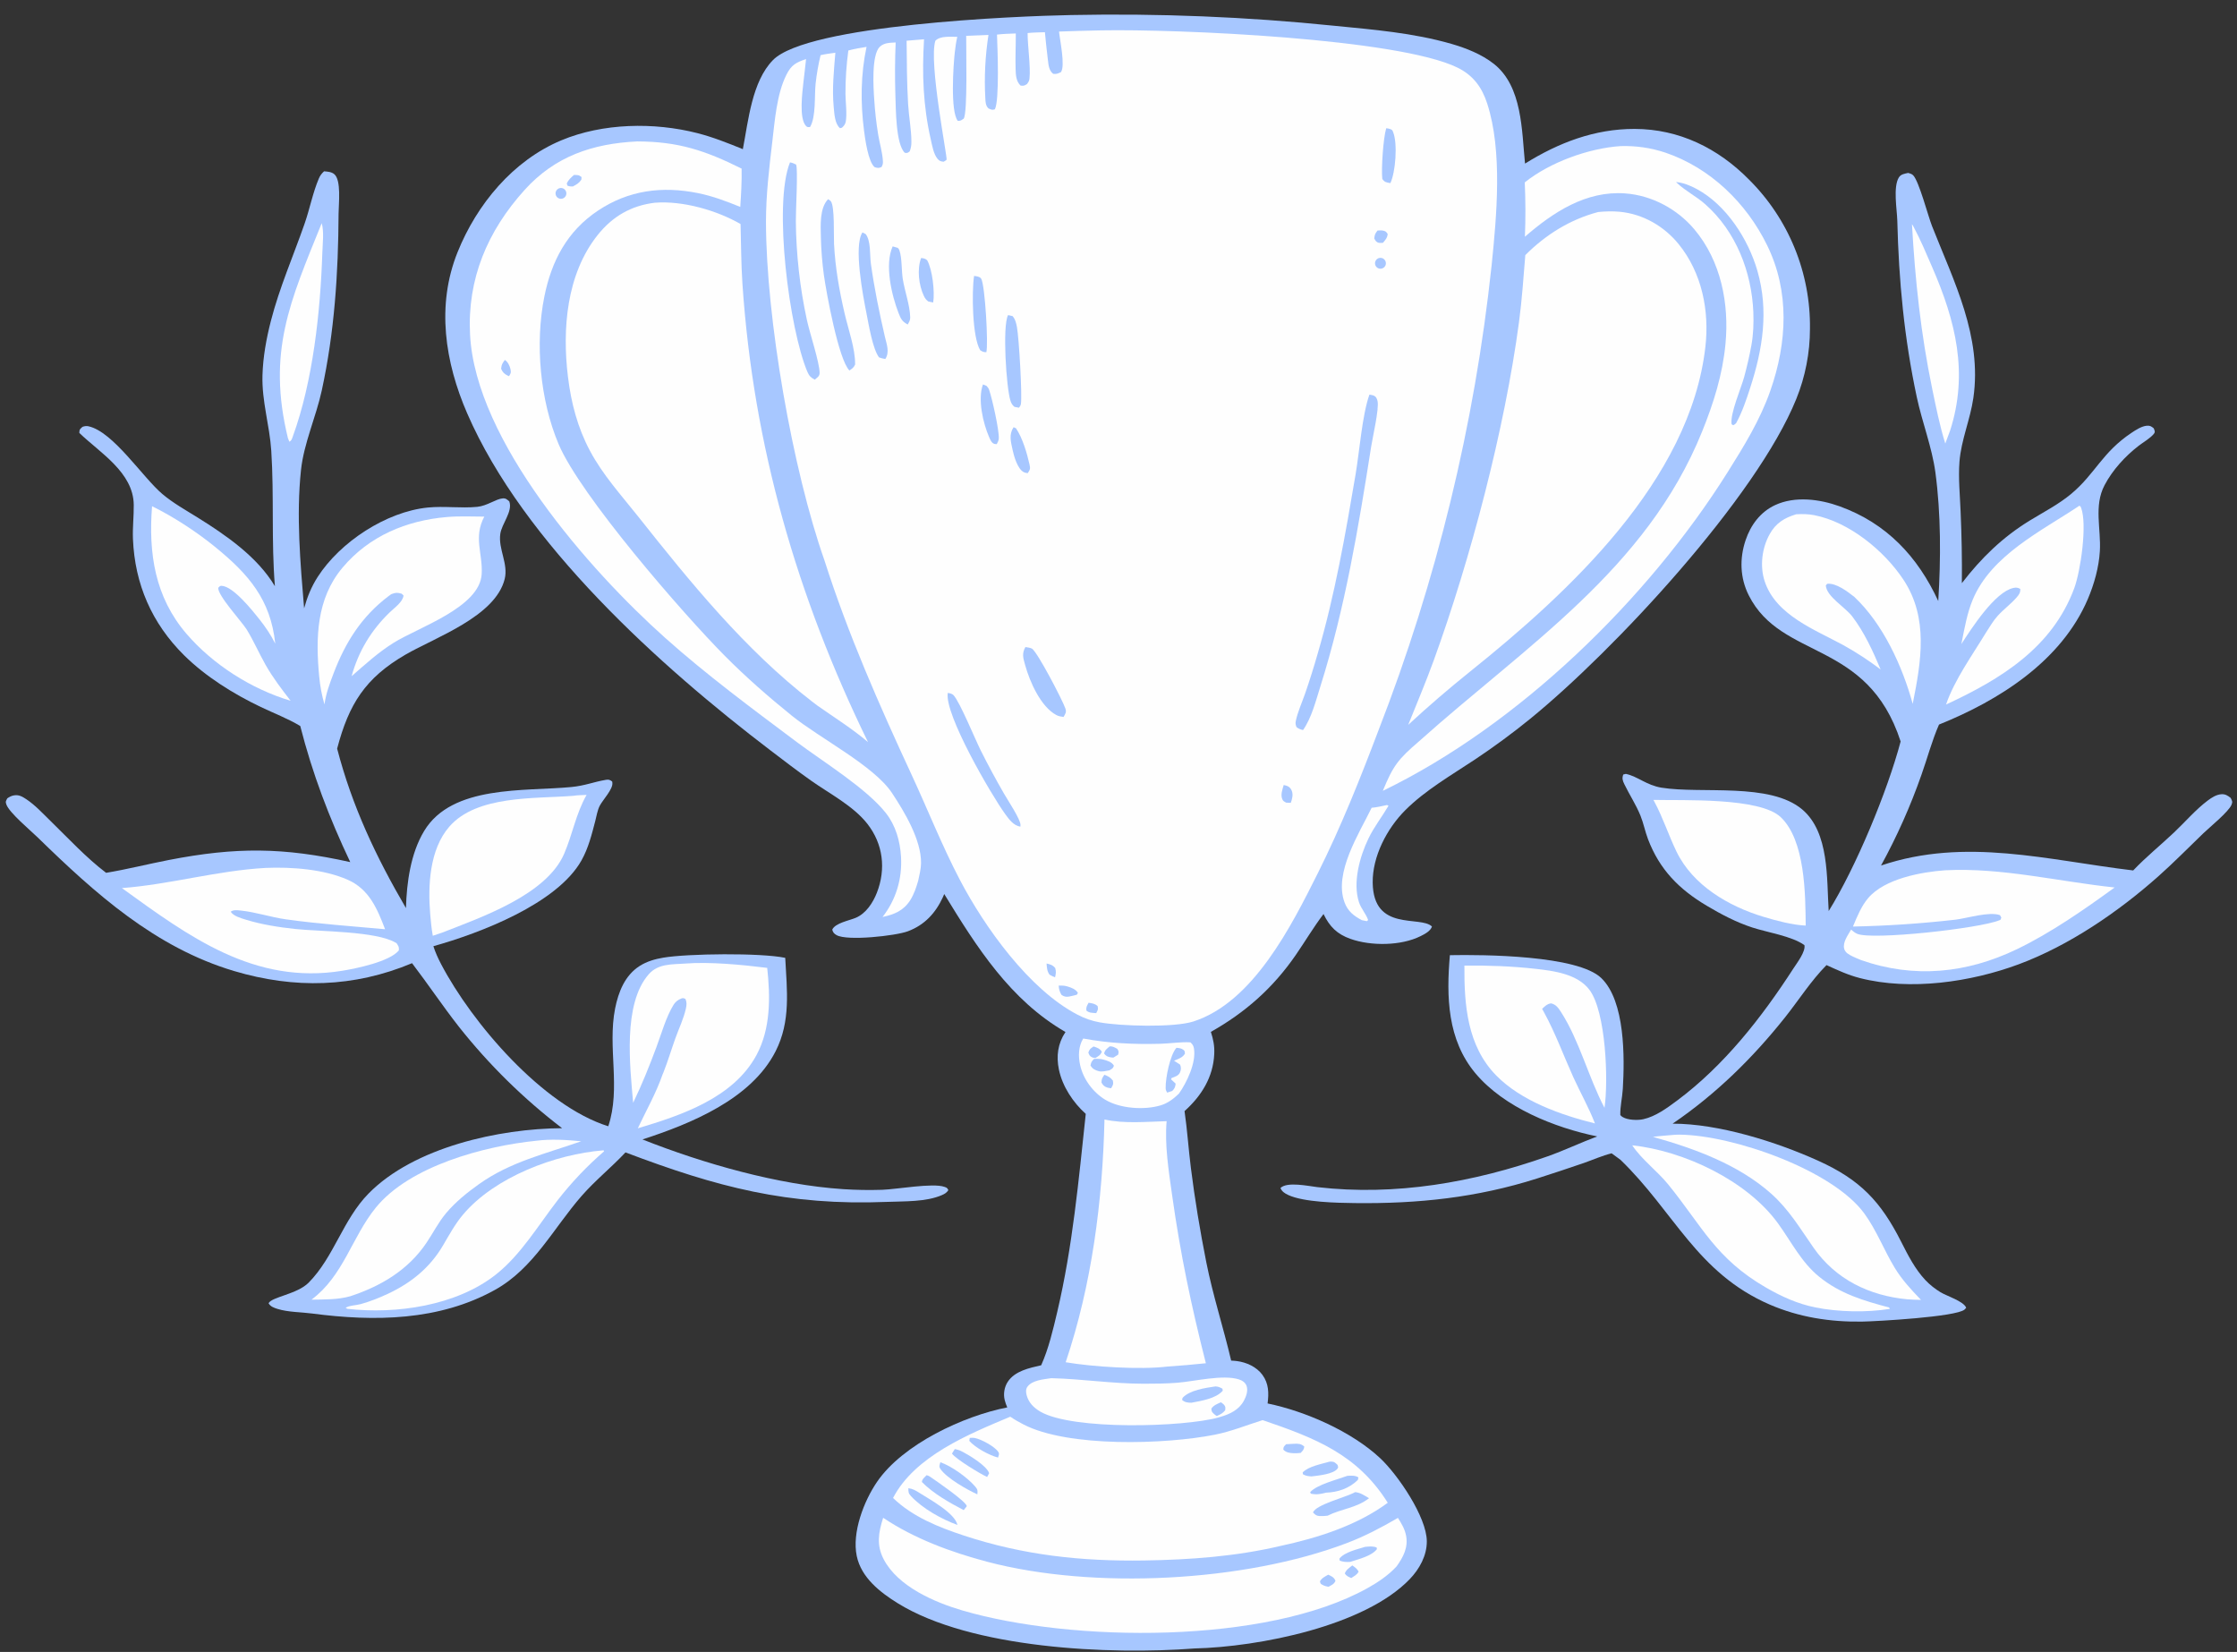 <?xml version="1.0" encoding="UTF-8"?> <svg xmlns="http://www.w3.org/2000/svg" width="172" height="127" viewBox="0 0 172 127" fill="none"><rect x="0" y="0" width="172" height="127" fill="#333333" stroke="none"/><g clip-path="url(#clip0_2956_8770)"><path d="M82.365 1.156C85.737 1.087 89.108 1.121 92.477 1.258C95.847 1.395 99.21 1.635 102.565 1.979C105.581 2.275 108.681 2.529 111.603 3.374C112.737 3.702 113.923 4.172 114.858 4.908C117.061 6.644 117.002 10.049 117.257 12.576C119.837 10.97 122.612 9.904 125.688 9.911C129.11 9.92 132.096 11.395 134.47 13.798C134.564 13.891 134.657 13.986 134.749 14.082C134.84 14.177 134.931 14.274 135.02 14.372C135.11 14.47 135.198 14.57 135.285 14.67C135.371 14.77 135.457 14.871 135.541 14.974C135.626 15.076 135.709 15.18 135.791 15.284C135.872 15.389 135.953 15.494 136.032 15.601C136.111 15.707 136.189 15.815 136.265 15.923C136.342 16.032 136.417 16.141 136.49 16.251C136.564 16.362 136.636 16.473 136.707 16.585C136.778 16.697 136.848 16.81 136.916 16.924C136.984 17.038 137.05 17.153 137.115 17.268C137.181 17.384 137.244 17.5 137.307 17.617C137.369 17.734 137.43 17.852 137.489 17.971C137.548 18.09 137.606 18.209 137.662 18.329C137.719 18.449 137.774 18.57 137.827 18.692C137.88 18.813 137.932 18.935 137.982 19.058C138.032 19.181 138.081 19.304 138.128 19.428C138.175 19.552 138.221 19.677 138.265 19.802C138.309 19.927 138.352 20.053 138.392 20.179C138.433 20.305 138.473 20.432 138.51 20.559C138.548 20.686 138.584 20.814 138.619 20.942C138.653 21.07 138.686 21.199 138.717 21.328C138.749 21.456 138.778 21.586 138.806 21.715C138.835 21.845 138.861 21.975 138.886 22.105C138.911 22.236 138.934 22.366 138.955 22.497C138.977 22.628 138.997 22.759 139.015 22.891C139.033 23.022 139.05 23.154 139.065 23.286C139.08 23.418 139.093 23.549 139.105 23.682C139.116 23.814 139.126 23.946 139.135 24.078C139.143 24.211 139.15 24.343 139.155 24.476C139.16 24.608 139.163 24.741 139.165 24.874C139.166 25.006 139.166 25.139 139.165 25.272C139.165 25.733 139.143 26.194 139.099 26.653C139.054 27.112 138.988 27.568 138.9 28.021C138.812 28.474 138.703 28.921 138.572 29.363C138.441 29.806 138.289 30.241 138.116 30.669C135.056 38.245 124.088 50.028 117.652 55.264C116.304 56.361 114.873 57.413 113.427 58.377C111.605 59.59 109.604 60.736 108.049 62.288C106.643 63.692 105.518 65.84 105.545 67.864C105.595 71.669 109.212 70.359 110.102 71.23C109.991 71.585 109.539 71.814 109.221 71.972C107.718 72.722 105.414 72.738 103.846 72.184C102.8 71.815 102.234 71.24 101.764 70.27C101.004 71.268 100.348 72.378 99.634 73.413C97.892 75.941 95.771 77.826 93.103 79.33C93.291 79.923 93.391 80.406 93.362 81.031C93.279 82.82 92.375 84.254 91.078 85.421C91.286 86.86 91.382 88.326 91.563 89.771C91.866 92.191 92.273 94.634 92.748 97.028C93.255 99.585 94.068 102.066 94.662 104.602C94.804 104.61 94.943 104.617 95.084 104.635C95.831 104.728 96.614 105.078 97.067 105.699C97.559 106.373 97.564 107.103 97.464 107.897C100.4 108.503 103.936 110.063 106.117 112.102C107.473 113.37 109.692 116.614 109.706 118.487C109.714 119.595 109.139 120.629 108.388 121.409C104.917 125.013 96.809 126.613 91.836 126.733C85.352 127.232 74.668 126.756 69.017 123.25C67.658 122.407 66.221 121.283 65.875 119.631C65.494 117.816 66.421 115.406 67.437 113.921C69.418 111.025 74.1 108.849 77.447 108.201C77.368 108.018 77.297 107.825 77.249 107.631C77.136 107.17 77.221 106.635 77.482 106.237C78.035 105.391 79.141 105.173 80.055 104.961C80.626 103.694 80.97 102.217 81.29 100.862C82.473 95.846 82.934 90.747 83.483 85.635C82.505 84.758 81.688 83.525 81.418 82.227C81.204 81.194 81.335 80.216 81.924 79.339C77.67 76.888 75.095 72.811 72.6 68.732C72.569 68.809 72.538 68.887 72.503 68.963C71.939 70.192 71.098 71.11 69.811 71.594C68.859 71.952 65.138 72.355 64.326 71.893C64.126 71.779 64.051 71.689 63.99 71.471C64.219 70.96 65.295 70.773 65.794 70.562C66.588 70.227 67.121 69.403 67.423 68.63C68.133 66.808 67.905 64.887 66.69 63.334C65.614 61.96 63.793 61.023 62.373 60.022C61.31 59.272 60.275 58.478 59.241 57.69C50.719 51.201 40.259 41.764 35.924 31.786C34.211 27.843 33.536 23.483 35.18 19.392C36.662 15.705 39.443 12.343 43.157 10.789C46.346 9.453 50.296 9.385 53.619 10.235C54.825 10.543 55.966 11.001 57.117 11.467C57.537 9.298 57.811 6.272 59.431 4.619C62.098 1.9 78.1 1.235 82.365 1.156Z" fill="#A7C7FF"></path><path d="M84.65 2.335C90.534 2.223 107.527 2.959 112.075 5.203C113.268 5.791 113.941 6.704 114.346 7.95C115.541 11.616 115.077 16.601 114.689 20.398C114.526 21.927 114.337 23.452 114.124 24.974C113.91 26.496 113.672 28.014 113.408 29.529C113.144 31.043 112.855 32.552 112.541 34.057C112.228 35.562 111.889 37.061 111.526 38.554C111.162 40.048 110.774 41.535 110.362 43.016C109.949 44.496 109.512 45.97 109.051 47.436C108.59 48.902 108.104 50.36 107.595 51.811C107.085 53.261 106.552 54.702 105.995 56.135C104.589 59.849 103.1 63.588 101.32 67.141C99.298 71.174 96.368 77.045 91.759 78.531C90.262 79.013 86.128 78.892 84.534 78.594C84.24 78.54 83.951 78.464 83.668 78.366C83.385 78.267 83.112 78.148 82.847 78.007C79.141 76.083 75.718 71.306 73.79 67.618C72.428 65.011 71.326 62.224 70.087 59.553C67.588 54.164 65.204 48.76 63.395 43.093C60.934 36.116 58.901 24.452 58.895 17.05C58.894 14.991 59.138 12.945 59.38 10.902C59.575 9.266 59.721 7.231 60.466 5.747C60.848 4.985 61.209 4.802 61.977 4.541C61.926 5.124 61.837 5.706 61.778 6.289C61.702 7.046 61.409 9.097 61.979 9.692C62.081 9.798 62.146 9.766 62.281 9.77C62.753 8.988 62.612 7.34 62.711 6.435C62.793 5.691 62.918 4.97 63.093 4.242C63.466 4.152 63.85 4.108 64.23 4.054C64.116 5.452 63.969 6.825 64.103 8.229C64.152 8.735 64.183 9.52 64.588 9.856L64.735 9.818C64.893 9.673 64.993 9.557 65.031 9.338C65.137 8.727 65.011 7.848 65.007 7.211C65.002 6.084 65.078 4.999 65.227 3.883C65.684 3.752 66.159 3.685 66.628 3.603C66.176 5.717 66.159 7.891 66.433 10.034C66.516 10.681 66.759 12.471 67.255 12.854C67.517 12.924 67.533 12.937 67.783 12.839C67.888 12.63 67.899 12.555 67.881 12.318C67.832 11.679 67.636 11.016 67.527 10.38C67.379 9.479 67.276 8.572 67.219 7.66C67.157 6.789 66.99 4.217 67.649 3.595C67.99 3.272 68.427 3.294 68.867 3.264C68.808 4.632 68.802 6 68.847 7.369C68.882 8.326 68.872 11.097 69.57 11.747C69.784 11.775 69.771 11.764 69.947 11.636C70.046 11.373 70.078 11.165 70.076 10.885C70.07 9.938 69.881 8.964 69.824 8.014C69.725 6.39 69.724 4.757 69.707 3.131L71.048 3.019C70.889 5.672 70.975 8.121 71.566 10.718C71.671 11.179 71.776 11.831 72.08 12.202C72.228 12.381 72.33 12.41 72.552 12.434C72.629 12.381 72.725 12.351 72.781 12.277C72.869 12.162 71.388 4.777 71.92 3.13C72.306 2.736 73.09 2.84 73.605 2.831C73.514 3.224 73.459 3.622 73.413 4.023C73.302 4.995 73.058 8.56 73.645 9.295C73.868 9.297 73.906 9.248 74.096 9.123C74.409 8.68 74.278 3.787 74.29 2.756C74.861 2.727 75.431 2.704 76.002 2.686C75.877 3.491 75.794 4.301 75.753 5.115C75.713 5.929 75.715 6.742 75.76 7.556C75.774 7.841 75.783 8.135 76.007 8.338C76.231 8.421 76.26 8.483 76.494 8.402C76.856 7.718 76.698 3.646 76.657 2.66C77.135 2.6 77.621 2.593 78.103 2.572C78.108 3.485 78.062 4.404 78.089 5.316C78.102 5.764 78.126 6.259 78.473 6.581C78.727 6.608 78.739 6.595 78.962 6.466C79.078 6.306 79.137 6.226 79.158 6.022C79.252 5.125 79.011 3.553 79.011 2.541C79.451 2.493 79.9 2.492 80.342 2.476C80.406 3.173 80.481 3.868 80.566 4.562C80.62 4.965 80.632 5.41 80.98 5.677C81.254 5.705 81.328 5.655 81.575 5.547C81.921 5.06 81.487 3.058 81.428 2.426C82.501 2.385 83.575 2.355 84.65 2.335Z" fill="#FEFEFE"></path><path d="M105.293 30.337C105.373 30.351 105.526 30.375 105.598 30.403C105.798 30.482 105.872 30.631 105.918 30.834C106.05 31.417 105.542 33.606 105.428 34.331C104.447 40.569 103.42 46.753 101.516 52.791C101.179 53.862 100.837 55.213 100.189 56.126C99.983 56.075 99.858 56.033 99.689 55.901C99.617 55.73 99.594 55.616 99.631 55.435C99.775 54.735 100.113 54.001 100.349 53.319C100.702 52.297 101.026 51.267 101.322 50.227C102.64 45.722 103.446 41.095 104.229 36.473C104.527 34.715 104.736 31.907 105.293 30.337Z" fill="#A7C7FF"></path><path d="M60.74 12.485C60.919 12.512 61.046 12.569 61.207 12.649C61.37 12.926 61.179 16.296 61.191 17.01C61.204 18.284 61.28 19.553 61.422 20.819C61.563 22.084 61.768 23.339 62.038 24.584C62.247 25.579 63.019 27.87 63.019 28.675C63.018 28.939 62.825 29.029 62.645 29.188C62.347 29.029 62.214 28.901 62.08 28.587C60.694 25.318 59.438 15.737 60.74 12.485Z" fill="#A7C7FF"></path><path d="M63.671 15.313C63.74 15.359 63.834 15.409 63.886 15.48C64.188 15.889 64.095 18.137 64.128 18.761C64.226 20.616 64.532 22.341 64.954 24.151C65.233 25.349 65.761 26.796 65.749 28.025C65.625 28.282 65.539 28.322 65.311 28.482C64.476 27.659 63.531 22.465 63.348 21.149C63.215 20.174 63.137 19.195 63.115 18.211C63.096 17.323 63.014 15.994 63.671 15.313Z" fill="#A7C7FF"></path><path d="M72.874 53.27C73.031 53.299 73.204 53.325 73.319 53.449C73.806 53.976 74.965 56.808 75.399 57.675C75.965 58.805 76.564 59.917 77.195 61.011C77.478 61.509 78.479 63 78.465 63.432C78.464 63.472 78.457 63.513 78.454 63.553C77.924 63.468 77.575 62.981 77.279 62.572C76.207 61.088 72.602 54.912 72.874 53.27Z" fill="#A7C7FF"></path><path d="M66.312 17.868L66.564 17.999C66.971 18.526 66.87 19.623 66.96 20.271C67.225 22.171 67.603 23.997 68.032 25.863C68.169 26.461 68.421 27.044 68.073 27.599C67.9 27.574 67.752 27.534 67.588 27.476C67.09 26.809 66.79 24.927 66.617 24.061C66.356 22.749 65.618 18.914 66.312 17.868Z" fill="#A7C7FF"></path><path d="M78.843 49.744C79.001 49.773 79.186 49.789 79.332 49.858C79.732 50.047 81.714 53.863 81.917 54.472C82.014 54.764 81.913 54.873 81.776 55.119C81.591 55.093 81.398 55.066 81.231 54.977C80.017 54.337 79.171 52.395 78.824 51.137C78.672 50.588 78.554 50.258 78.843 49.744Z" fill="#A7C7FF"></path><path d="M77.509 24.223L77.856 24.303C78.073 24.555 78.138 24.855 78.196 25.176C78.35 26.044 78.602 30.333 78.497 31.055C78.479 31.173 78.417 31.25 78.351 31.345L78.006 31.28C77.83 31.141 77.758 31.01 77.691 30.8C77.376 29.829 77.061 25.074 77.509 24.223Z" fill="#A7C7FF"></path><path d="M68.636 18.942L69.026 19.054C69.088 19.12 69.118 19.142 69.152 19.238C69.359 19.821 69.311 20.803 69.412 21.44C69.563 22.394 69.957 23.443 69.985 24.394C69.992 24.613 69.898 24.763 69.793 24.947C69.361 24.717 69.261 24.509 69.086 24.058C68.55 22.679 68.007 20.34 68.636 18.942Z" fill="#A7C7FF"></path><path d="M74.895 21.213C74.969 21.223 75.082 21.236 75.152 21.256C75.275 21.291 75.39 21.322 75.451 21.44C75.738 21.985 76.002 26.451 75.838 27.079C75.606 27.066 75.563 27.048 75.366 26.923C74.751 25.918 74.712 22.439 74.895 21.213Z" fill="#A7C7FF"></path><path d="M75.579 29.555L75.859 29.67C75.953 29.77 76.017 29.862 76.061 29.994C76.286 30.66 76.828 33.048 76.796 33.709C76.788 33.869 76.712 34.004 76.64 34.143C76.586 34.141 76.499 34.141 76.448 34.124C76.237 34.055 76.134 33.791 76.053 33.605C75.577 32.517 75.162 30.684 75.579 29.555Z" fill="#A7C7FF"></path><path d="M106.586 9.858C106.712 9.872 106.809 9.888 106.928 9.936C107.059 9.988 107.072 10.048 107.122 10.173C107.467 11.041 107.306 13.229 106.905 14.076C106.592 14.024 106.471 14.017 106.284 13.761C106.196 12.942 106.359 10.595 106.586 9.858Z" fill="#A7C7FF"></path><path d="M77.935 32.842L78.117 32.926C78.627 33.682 78.959 34.827 79.161 35.719C79.234 36.041 79.2 36.099 79.021 36.376C78.917 36.361 78.805 36.343 78.71 36.295C78.238 36.052 77.96 35.07 77.857 34.587C77.72 33.945 77.561 33.411 77.935 32.842Z" fill="#A7C7FF"></path><path d="M70.823 19.837C71.028 19.859 71.126 19.871 71.287 20.004C71.693 20.73 71.882 22.425 71.752 23.255L71.376 23.178C71.21 23.052 71.123 22.937 71.035 22.751C70.645 21.927 70.499 20.694 70.823 19.837Z" fill="#A7C7FF"></path><path d="M81.399 75.775C81.641 75.765 81.834 75.767 82.068 75.836C82.363 75.923 82.721 76.053 82.877 76.333L82.796 76.474C82.593 76.527 82.386 76.585 82.179 76.619C81.955 76.655 81.801 76.614 81.615 76.484C81.466 76.227 81.431 76.071 81.399 75.775Z" fill="#A7C7FF"></path><path d="M98.702 60.352C98.789 60.372 98.859 60.385 98.941 60.413C99.119 60.474 99.252 60.614 99.321 60.788C99.442 61.098 99.355 61.426 99.246 61.722L98.889 61.707C98.756 61.627 98.671 61.609 98.603 61.46C98.441 61.109 98.603 60.701 98.702 60.352Z" fill="#A7C7FF"></path><path d="M105.915 17.723C106.027 17.719 106.189 17.702 106.303 17.723C106.54 17.767 106.57 17.803 106.698 17.989C106.666 18.294 106.522 18.441 106.335 18.666C106.252 18.671 106.1 18.684 106.022 18.668C105.814 18.622 105.76 18.501 105.664 18.337C105.7 18.026 105.73 17.975 105.915 17.723Z" fill="#A7C7FF"></path><path d="M83.701 77.092C83.978 77.135 84.175 77.152 84.395 77.346C84.452 77.618 84.413 77.636 84.286 77.889C84.013 77.865 83.741 77.885 83.529 77.688C83.499 77.411 83.575 77.334 83.701 77.092Z" fill="#A7C7FF"></path><path d="M105.925 19.884C105.936 19.878 105.948 19.872 105.959 19.866C105.971 19.86 105.983 19.855 105.995 19.85C106.007 19.846 106.02 19.842 106.032 19.839C106.045 19.835 106.058 19.832 106.07 19.83C106.083 19.828 106.096 19.826 106.109 19.826C106.122 19.825 106.135 19.824 106.148 19.824C106.161 19.825 106.174 19.825 106.187 19.827C106.2 19.828 106.213 19.83 106.225 19.833C106.238 19.835 106.251 19.839 106.263 19.843C106.275 19.846 106.288 19.851 106.3 19.856C106.312 19.861 106.323 19.866 106.335 19.872C106.346 19.878 106.358 19.885 106.369 19.892C106.379 19.899 106.39 19.907 106.4 19.915C106.41 19.923 106.42 19.931 106.43 19.94C106.439 19.949 106.448 19.959 106.456 19.968C106.465 19.978 106.473 19.989 106.48 19.999C106.488 20.01 106.495 20.021 106.502 20.032C106.508 20.043 106.514 20.055 106.52 20.067C106.525 20.078 106.53 20.09 106.534 20.103C106.539 20.115 106.542 20.127 106.546 20.14C106.549 20.153 106.551 20.165 106.553 20.178C106.555 20.191 106.557 20.204 106.557 20.217C106.558 20.23 106.558 20.243 106.558 20.256C106.557 20.269 106.556 20.282 106.555 20.295C106.553 20.308 106.551 20.32 106.548 20.333C106.545 20.346 106.542 20.358 106.538 20.371C106.534 20.383 106.529 20.395 106.524 20.407C106.519 20.419 106.513 20.431 106.507 20.442C106.5 20.453 106.494 20.465 106.486 20.475C106.479 20.486 106.471 20.497 106.463 20.506C106.455 20.517 106.446 20.526 106.437 20.535C106.428 20.545 106.418 20.553 106.408 20.562C106.394 20.574 106.378 20.585 106.362 20.595C106.346 20.605 106.329 20.614 106.311 20.622C106.294 20.63 106.276 20.637 106.258 20.642C106.239 20.647 106.221 20.651 106.202 20.654C106.183 20.657 106.164 20.659 106.145 20.659C106.125 20.659 106.106 20.658 106.088 20.655C106.069 20.653 106.05 20.649 106.031 20.644C106.013 20.639 105.995 20.633 105.977 20.625C105.96 20.618 105.943 20.609 105.926 20.599C105.91 20.59 105.894 20.579 105.879 20.567C105.865 20.555 105.851 20.542 105.837 20.528C105.824 20.514 105.812 20.499 105.801 20.484C105.79 20.468 105.78 20.452 105.771 20.435C105.762 20.418 105.755 20.401 105.748 20.383C105.742 20.365 105.737 20.346 105.733 20.328C105.729 20.309 105.726 20.29 105.725 20.271C105.723 20.252 105.723 20.233 105.724 20.214C105.726 20.195 105.728 20.176 105.732 20.157C105.736 20.138 105.741 20.12 105.748 20.102C105.754 20.084 105.762 20.067 105.77 20.049C105.779 20.033 105.789 20.016 105.8 20.001C105.811 19.985 105.823 19.97 105.836 19.956C105.849 19.942 105.863 19.929 105.878 19.917C105.893 19.905 105.909 19.894 105.925 19.884Z" fill="#A7C7FF"></path><path d="M80.469 74.073C80.758 74.144 80.928 74.183 81.133 74.419C81.216 74.698 81.185 74.86 81.121 75.133C80.959 75.08 80.841 75.013 80.695 74.929C80.501 74.649 80.496 74.407 80.469 74.073Z" fill="#A7C7FF"></path><path d="M50.362 15.584C52.497 15.42 55.104 16.166 56.941 17.224C56.981 18.757 56.983 20.302 57.086 21.832C57.925 34.285 61.285 45.873 66.74 57.053C65.546 56.032 64.15 55.162 62.865 54.257C62.714 54.145 62.564 54.031 62.415 53.916C57.276 49.943 53.075 44.765 49.063 39.704C47.761 38.063 46.352 36.519 45.361 34.658C44.409 32.871 43.917 30.987 43.671 28.984C43.218 25.303 43.555 21.082 45.949 18.074C47.097 16.632 48.532 15.803 50.362 15.584Z" fill="#FEFEFE"></path><path d="M122.881 16.3C123.43 16.246 123.989 16.228 124.539 16.28C126.328 16.449 127.951 17.388 129.076 18.777C130.861 20.98 131.442 23.895 131.125 26.669C129.953 36.937 120.637 45.532 113.013 51.645C111.386 52.95 109.807 54.31 108.275 55.726C108.934 54.086 109.628 52.449 110.232 50.788C113.074 42.966 115.701 32.97 116.797 24.741C117.023 23.042 117.138 21.322 117.279 19.613C118.85 18.037 120.726 16.87 122.881 16.3Z" fill="#FEFEFE"></path><path d="M77.676 108.916C77.681 108.918 77.687 108.919 77.691 108.922C78.009 109.142 78.333 109.322 78.676 109.501C82.105 111.292 89.603 111.052 93.396 110.301C94.68 110.047 95.841 109.566 97.082 109.178C101.093 110.546 104.353 111.792 106.703 115.532C104.334 117.285 101.291 118.242 98.438 118.855C95.013 119.66 91.483 119.915 87.974 119.969C83.151 120.042 78.706 119.565 74.116 118.054C72.168 117.412 70.161 116.613 68.665 115.162C70.344 111.939 74.491 110.254 77.676 108.916Z" fill="#FEFEFE"></path><path d="M104.189 114.715C104.597 114.746 104.922 114.978 105.264 115.182C104.287 115.94 103.158 115.986 102.075 116.526C101.873 116.549 101.641 116.566 101.438 116.552C101.207 116.536 101.112 116.437 100.958 116.28C101.149 115.69 103.44 115.111 104.07 114.779L104.189 114.715Z" fill="#A7C7FF"></path><path d="M71.244 113.413C71.347 113.436 71.42 113.465 71.507 113.525C71.971 113.845 74.272 115.419 74.337 115.792L74.099 116.098C73.016 115.531 71.739 114.813 70.884 113.935C70.894 113.708 71.093 113.577 71.244 113.413Z" fill="#A7C7FF"></path><path d="M103.597 113.462C103.868 113.44 104.233 113.424 104.448 113.586L104.402 113.779C103.728 114.436 102.867 114.723 101.944 114.756C101.514 114.869 101.23 114.922 100.788 114.832L100.737 114.714C101.268 114.127 102.855 113.741 103.597 113.462Z" fill="#A7C7FF"></path><path d="M69.844 114.412C70.181 114.453 70.413 114.593 70.696 114.773C71.51 115.29 73.415 116.324 73.618 117.237C72.399 116.794 70.945 115.985 70.048 115.026C69.845 114.808 69.842 114.702 69.844 114.412Z" fill="#A7C7FF"></path><path d="M72.304 112.416C73.153 112.707 74.398 113.597 74.994 114.299C75.178 114.514 75.175 114.609 75.147 114.883C74.36 114.529 72.828 113.658 72.329 112.963C72.17 112.742 72.239 112.66 72.304 112.416Z" fill="#A7C7FF"></path><path d="M102.219 112.374C102.256 112.37 102.293 112.362 102.33 112.363C102.604 112.37 102.65 112.445 102.844 112.624C102.872 112.742 102.923 112.797 102.841 112.905C102.507 113.344 101.355 113.44 100.829 113.507C100.582 113.484 100.4 113.47 100.18 113.341L100.162 113.197C100.627 112.724 101.6 112.556 102.219 112.374Z" fill="#A7C7FF"></path><path d="M73.415 111.403C73.577 111.439 73.729 111.473 73.878 111.547C74.447 111.827 75.847 112.658 76.055 113.257L75.901 113.549C75.439 113.351 73.469 112.162 73.196 111.747L73.415 111.403Z" fill="#A7C7FF"></path><path d="M74.564 110.546C74.696 110.54 74.832 110.53 74.964 110.556C75.449 110.65 76.507 111.216 76.765 111.634C76.862 111.792 76.783 111.885 76.738 112.055C76.077 111.894 74.975 111.29 74.529 110.773L74.564 110.546Z" fill="#A7C7FF"></path><path d="M98.888 111.032C99.094 111.017 99.3 111.005 99.507 110.996C99.828 110.984 100.042 110.988 100.284 111.211C100.256 111.464 100.174 111.51 100.009 111.697C99.819 111.722 99.629 111.73 99.438 111.721C99.152 111.708 98.87 111.665 98.672 111.443C98.682 111.208 98.724 111.206 98.888 111.032Z" fill="#A7C7FF"></path><path d="M48.998 10.872C52.164 10.883 54.225 11.571 57.022 12.963C57.041 13.951 56.983 14.924 56.918 15.908C55.864 15.477 54.792 15.074 53.673 14.848C50.907 14.29 48.331 14.623 45.973 16.195C43.612 17.769 42.402 20.062 41.852 22.814C41.132 26.416 41.52 30.758 42.951 34.147C44.613 38.082 52.502 47.171 55.739 50.43C57.354 52.056 59.1 53.583 60.883 55.022C63.05 56.77 67.199 58.87 68.587 60.969C69.536 62.405 70.848 64.576 70.818 66.371C70.811 66.809 70.69 67.271 70.602 67.7C70.457 68.209 70.274 68.755 69.989 69.203C69.472 70.016 68.76 70.305 67.859 70.497C68.899 69.157 69.376 67.559 69.278 65.869C69.209 64.672 68.871 63.472 68.123 62.518C66.628 60.61 63.268 58.551 61.247 57.036C57.823 54.47 54.337 51.892 51.145 49.041C45.293 43.816 36.57 33.889 36.142 25.736C35.916 21.449 37.482 17.759 40.34 14.598C42.682 12.007 45.573 11.037 48.998 10.872Z" fill="#FEFEFE"></path><path d="M44.129 13.452C44.413 13.462 44.489 13.43 44.715 13.614L44.698 13.817C44.514 14.086 44.329 14.186 44.044 14.336C43.889 14.345 43.786 14.329 43.638 14.283L43.579 14.111C43.704 13.82 43.897 13.661 44.129 13.452Z" fill="#A7C7FF"></path><path d="M38.816 27.671C39.043 27.814 39.189 28.109 39.248 28.372C39.31 28.656 39.28 28.684 39.139 28.921C39.107 28.907 39.074 28.895 39.042 28.88C38.782 28.754 38.638 28.616 38.531 28.349C38.564 28.009 38.626 27.943 38.816 27.671Z" fill="#A7C7FF"></path><path d="M43.061 14.459C43.074 14.457 43.087 14.455 43.1 14.454C43.112 14.453 43.125 14.453 43.138 14.453C43.151 14.453 43.164 14.454 43.177 14.456C43.19 14.457 43.203 14.459 43.215 14.462C43.228 14.464 43.24 14.468 43.253 14.471C43.265 14.475 43.277 14.479 43.289 14.484C43.301 14.489 43.313 14.495 43.324 14.501C43.335 14.507 43.346 14.513 43.357 14.52C43.368 14.527 43.379 14.535 43.389 14.543C43.399 14.551 43.409 14.559 43.418 14.568C43.427 14.577 43.436 14.586 43.445 14.596C43.453 14.606 43.461 14.616 43.468 14.627C43.476 14.637 43.483 14.648 43.489 14.659C43.496 14.67 43.502 14.682 43.507 14.693C43.513 14.705 43.518 14.717 43.522 14.729C43.526 14.741 43.53 14.754 43.533 14.766C43.536 14.779 43.539 14.791 43.541 14.804C43.543 14.817 43.544 14.83 43.545 14.842C43.546 14.855 43.546 14.868 43.546 14.881C43.545 14.894 43.544 14.907 43.543 14.92C43.541 14.932 43.539 14.945 43.536 14.958C43.533 14.97 43.53 14.983 43.526 14.995C43.522 15.007 43.518 15.02 43.513 15.031C43.508 15.043 43.502 15.055 43.496 15.066C43.49 15.077 43.483 15.088 43.476 15.099C43.469 15.11 43.461 15.12 43.453 15.13C43.445 15.14 43.436 15.15 43.427 15.159C43.418 15.168 43.409 15.177 43.399 15.185C43.389 15.194 43.379 15.202 43.368 15.209C43.358 15.216 43.347 15.223 43.335 15.229C43.324 15.236 43.313 15.242 43.301 15.247C43.289 15.252 43.277 15.257 43.265 15.261C43.247 15.267 43.228 15.272 43.21 15.276C43.191 15.28 43.172 15.282 43.153 15.283C43.134 15.284 43.115 15.284 43.096 15.282C43.077 15.28 43.058 15.277 43.04 15.273C43.021 15.269 43.003 15.264 42.985 15.257C42.967 15.25 42.95 15.242 42.933 15.233C42.916 15.224 42.9 15.214 42.885 15.203C42.87 15.191 42.855 15.179 42.841 15.166C42.828 15.152 42.815 15.138 42.803 15.123C42.792 15.108 42.781 15.092 42.771 15.076C42.762 15.059 42.754 15.042 42.746 15.025C42.739 15.007 42.733 14.989 42.729 14.97C42.724 14.952 42.72 14.933 42.718 14.914C42.716 14.895 42.715 14.876 42.716 14.857C42.717 14.838 42.718 14.819 42.721 14.8C42.724 14.782 42.729 14.763 42.734 14.745C42.74 14.727 42.747 14.709 42.755 14.692C42.763 14.675 42.773 14.658 42.783 14.642C42.793 14.626 42.805 14.611 42.817 14.596C42.83 14.582 42.843 14.568 42.858 14.556C42.872 14.543 42.887 14.532 42.903 14.521C42.919 14.511 42.935 14.502 42.953 14.493C42.97 14.485 42.988 14.478 43.006 14.473C43.024 14.467 43.042 14.462 43.061 14.459Z" fill="#A7C7FF"></path><path d="M124.598 11.232C124.89 11.222 125.182 11.226 125.473 11.242C125.765 11.258 126.055 11.287 126.344 11.329C126.632 11.371 126.919 11.425 127.203 11.492C127.487 11.56 127.767 11.64 128.044 11.732C131.506 12.908 134.278 15.604 135.869 18.849C137.621 22.421 137.411 26.347 136.119 30.04C135.327 32.303 134.093 34.299 132.825 36.318C126.694 46.077 116.739 55.759 106.323 60.799C107.122 58.86 107.49 58.381 109.103 56.995C117.287 49.664 126.592 43.785 130.875 33.172C131.757 30.988 132.446 28.801 132.67 26.442C132.964 23.348 132.321 20.058 130.278 17.633C128.954 16.062 127.002 15.016 124.946 14.868C121.939 14.652 119.412 16.323 117.247 18.2C117.307 16.799 117.299 15.423 117.236 14.024C119.158 12.48 122.142 11.398 124.598 11.232Z" fill="#FEFEFE"></path><path d="M128.867 13.994C129.433 14.047 129.965 14.263 130.462 14.532C132.734 15.759 134.417 18.38 135.121 20.81C136.01 23.881 135.538 26.832 134.571 29.812C134.272 30.734 133.96 31.672 133.492 32.524C133.417 32.612 133.363 32.64 133.263 32.694L133.14 32.613C133.014 31.806 133.87 29.851 134.104 28.992C134.323 28.189 134.514 27.363 134.663 26.544C134.813 25.717 134.846 24.839 134.812 24.001C134.683 20.898 133.476 17.789 131.113 15.701C130.429 15.096 129.588 14.679 128.926 14.052C128.906 14.033 128.887 14.013 128.867 13.994Z" fill="#A7C7FF"></path><path d="M67.905 116.687C70.297 118.29 73.137 119.337 75.913 120.069C84.055 122.217 95.676 121.629 103.572 118.625C104.948 118.102 106.215 117.433 107.484 116.695C107.755 117.115 108.017 117.558 108.111 118.055C108.287 118.974 107.898 119.696 107.385 120.42C106.754 121.108 105.938 121.655 105.126 122.106C97.336 126.434 82.411 126.267 74.019 123.818C71.875 123.193 69.046 121.978 67.949 119.883C67.371 118.779 67.547 117.813 67.905 116.687Z" fill="#FEFEFE"></path><path d="M104.964 118.921C105.275 118.894 105.55 118.853 105.848 118.972L105.87 119.096C105.449 119.638 104.44 119.871 103.816 120.077C103.54 120.091 103.259 120.091 103.006 119.971L102.985 119.831C103.364 119.323 104.384 119.105 104.964 118.921Z" fill="#A7C7FF"></path><path d="M102.126 121.062C102.391 121.185 102.573 121.26 102.682 121.534C102.58 121.788 102.368 121.869 102.142 121.994C101.955 121.953 101.824 121.925 101.654 121.828C101.504 121.741 101.534 121.723 101.49 121.57C101.639 121.31 101.875 121.205 102.126 121.062Z" fill="#A7C7FF"></path><path d="M103.976 120.347C104.179 120.492 104.343 120.597 104.462 120.824C104.334 121.079 104.128 121.162 103.894 121.318C103.683 121.223 103.524 121.17 103.401 120.961C103.518 120.665 103.734 120.548 103.976 120.347Z" fill="#A7C7FF"></path><path d="M84.922 86.065C86.449 86.403 88.144 86.235 89.701 86.195C89.538 88.004 89.863 90.041 90.116 91.839C90.756 96.398 91.582 100.339 92.718 104.806C91.729 104.91 90.738 104.995 89.746 105.062C87.674 105.315 84.003 105.082 81.939 104.728C83.947 98.771 84.779 92.332 84.922 86.065Z" fill="#FEFEFE"></path><path d="M80.83 105.953C83.199 106.013 85.536 106.377 87.92 106.38C88.79 106.38 89.676 106.374 90.543 106.303C91.851 106.196 94.02 105.659 95.25 106.045C95.508 106.126 95.75 106.281 95.847 106.545C95.981 106.91 95.815 107.37 95.638 107.692C95.253 108.395 94.573 108.711 93.842 108.927C93.794 108.942 93.746 108.959 93.698 108.972C91.012 109.719 82.486 109.97 79.993 108.527C79.493 108.237 79.086 107.831 78.937 107.26C78.882 107.046 78.859 106.807 78.993 106.619C79.363 106.098 80.248 106.046 80.83 105.953Z" fill="#FEFEFE"></path><path d="M93.464 106.586C93.682 106.606 93.803 106.656 93.993 106.763L94.014 106.919C93.488 107.526 92.358 107.696 91.611 107.84C91.324 107.839 91.107 107.818 90.889 107.625L90.928 107.465C91.462 106.871 92.705 106.697 93.464 106.586Z" fill="#A7C7FF"></path><path d="M93.869 107.807C93.933 107.849 94.033 107.91 94.084 107.966C94.24 108.137 94.23 108.212 94.201 108.421C94.013 108.661 93.825 108.742 93.556 108.863C93.492 108.82 93.406 108.763 93.35 108.712C93.176 108.554 93.156 108.515 93.141 108.293C93.319 108.028 93.589 107.937 93.869 107.807Z" fill="#A7C7FF"></path><path d="M83.288 79.841C85.293 80.212 87.197 80.299 89.232 80.244C89.995 80.223 90.769 80.09 91.529 80.135C91.698 80.286 91.767 80.392 91.805 80.621C91.98 81.7 91.25 83.222 90.647 84.078C90.225 84.482 89.792 84.816 89.224 84.984C87.961 85.356 86.124 85.228 84.992 84.552C84.04 83.983 83.29 82.965 83.049 81.88C82.898 81.2 82.916 80.44 83.288 79.841Z" fill="#FEFEFE"></path><path d="M90.459 80.553C90.659 80.577 90.826 80.585 90.994 80.712C91.117 80.805 91.089 80.864 91.108 81.004C90.949 81.276 90.688 81.375 90.408 81.492L90.272 81.548C90.429 81.645 90.582 81.746 90.736 81.847C90.818 82.052 90.821 82.221 90.734 82.432C90.63 82.684 90.409 82.751 90.175 82.844C90.143 82.856 90.112 82.868 90.08 82.88L90.041 82.979L90.396 83.313C90.354 83.595 90.321 83.681 90.111 83.894L90.117 83.876L89.749 83.998L89.733 83.989C89.649 83.829 89.63 83.805 89.626 83.637C89.607 82.893 89.97 81.073 90.459 80.553Z" fill="#A7C7FF"></path><path d="M84.118 81.408C84.372 81.393 84.599 81.394 84.847 81.462C85.148 81.543 85.493 81.647 85.65 81.935C85.56 82.171 85.503 82.157 85.298 82.287C85.052 82.33 84.727 82.418 84.481 82.351C84.187 82.27 84.013 82.18 83.847 81.924C83.897 81.646 83.925 81.618 84.118 81.408Z" fill="#A7C7FF"></path><path d="M85.326 80.442C85.562 80.43 85.709 80.526 85.909 80.635C86.032 80.851 86.026 80.839 85.971 81.082L85.616 81.303C85.526 81.303 85.498 81.306 85.399 81.287C85.151 81.24 85.036 81.19 84.891 80.991C84.971 80.699 85.102 80.638 85.326 80.442Z" fill="#A7C7FF"></path><path d="M84.912 82.629C85.192 82.725 85.384 82.834 85.568 83.073C85.62 83.377 85.585 83.39 85.433 83.663C85.333 83.65 85.234 83.641 85.137 83.61C84.906 83.535 84.805 83.431 84.692 83.225C84.698 82.924 84.752 82.874 84.912 82.629Z" fill="#A7C7FF"></path><path d="M84.083 80.452C84.353 80.542 84.562 80.606 84.717 80.854C84.608 81.132 84.474 81.174 84.231 81.339C84.159 81.332 84.067 81.328 84.001 81.299C83.787 81.206 83.751 81.12 83.681 80.919C83.786 80.632 83.841 80.62 84.083 80.452Z" fill="#A7C7FF"></path><path d="M106.645 61.89L106.761 61.946C106.265 62.788 105.646 63.577 105.222 64.457C104.553 65.844 103.994 67.849 104.492 69.368C104.653 69.859 105.023 70.242 105.195 70.732L105.094 70.82L104.709 70.741C104.087 70.411 103.63 70.054 103.379 69.374C102.537 67.095 104.512 64.063 105.463 62.101C105.86 62.071 106.255 61.971 106.645 61.89Z" fill="#FEFEFE"></path><path d="M24.916 13.17C25.181 13.193 25.474 13.207 25.692 13.381C26.259 13.836 26.037 15.7 26.033 16.415C26.01 21.005 25.719 25.527 24.739 30.027C24.295 32.062 23.362 34.08 23.143 36.137C22.771 39.632 23.091 43.275 23.382 46.768C23.625 45.89 23.937 45.115 24.431 44.347C26.156 41.666 29.69 39.346 32.881 39.02C34.153 38.891 35.434 39.089 36.694 38.966C37.46 38.891 38.146 38.35 38.657 38.315C38.899 38.299 38.986 38.403 39.158 38.544C39.441 39.32 38.58 40.258 38.467 41.045C38.3 42.208 39.094 43.335 38.806 44.509C38.096 47.394 33.482 48.993 31.183 50.324C28.08 52.121 26.82 54.137 25.922 57.554C27.075 61.991 28.914 65.877 31.213 69.813C31.271 67.833 31.574 65.603 32.615 63.88C34.765 60.323 40.332 60.855 43.931 60.506C44.98 60.405 45.655 60.11 46.586 59.953C46.804 59.916 46.903 59.953 47.071 60.084L47.084 60.183C47.147 60.662 46.346 61.496 46.112 61.948C45.935 62.29 45.863 62.759 45.765 63.134C45.495 64.167 45.242 65.196 44.716 66.136C42.846 69.481 36.898 71.744 33.322 72.743C33.474 73.22 33.684 73.679 33.916 74.122C36.299 78.668 41.735 85.011 46.77 86.587C47.754 83.634 46.697 80.551 47.296 77.528C47.548 76.261 48.049 74.983 49.187 74.26C49.733 73.913 50.358 73.733 50.991 73.626C52.859 73.308 58.497 73.242 60.376 73.639C60.506 76.141 60.815 78.502 59.633 80.826C57.763 84.502 53.125 86.388 49.4 87.6C54.072 89.45 59.809 91.094 64.84 91.422C65.838 91.487 66.838 91.503 67.838 91.471C68.965 91.43 71.725 90.928 72.615 91.244C72.805 91.312 72.824 91.313 72.919 91.498C72.785 91.7 72.64 91.783 72.423 91.878C71.205 92.412 69.527 92.347 68.212 92.4C60.569 92.709 55.136 91.264 48.093 88.596C47.008 89.753 45.778 90.735 44.721 91.942C42.551 94.422 41.038 97.508 38.059 99.164C33.751 101.558 28.767 101.609 24.012 100.984C23.157 100.871 22.15 100.884 21.339 100.629C21.075 100.546 20.79 100.449 20.651 100.193C20.882 99.704 22.853 99.5 23.732 98.609C25.684 96.633 26.361 93.775 28.332 91.765C31.834 88.194 38.394 86.762 43.22 86.735C42.48 86.17 41.759 85.583 41.056 84.973C40.353 84.363 39.669 83.732 39.005 83.079C38.342 82.427 37.699 81.754 37.077 81.062C36.455 80.369 35.855 79.658 35.278 78.928C34.032 77.338 32.909 75.655 31.682 74.049C27.201 75.926 22.637 76.035 17.998 74.652C11.925 72.842 7.317 68.689 2.88 64.363C2.322 63.819 0.735 62.501 0.492 61.856C0.404 61.623 0.456 61.58 0.563 61.373C0.735 61.262 0.874 61.181 1.079 61.147C1.45 61.083 1.721 61.244 2.021 61.443C2.71 61.899 3.291 62.539 3.882 63.114C5.255 64.451 6.634 65.946 8.159 67.102C9.768 66.835 11.365 66.429 12.967 66.118C18.16 65.109 21.78 65.137 26.93 66.277C25.307 62.858 24.023 59.486 23.086 55.814C22.127 55.24 21.055 54.832 20.046 54.35C17.942 53.345 15.807 52.014 14.149 50.372C11.681 47.926 10.364 44.909 10.223 41.441C10.186 40.558 10.295 39.686 10.284 38.805C10.253 36.31 7.671 34.801 6.099 33.283C6.112 32.993 6.126 33.016 6.342 32.815C6.508 32.76 6.636 32.735 6.807 32.773C8.706 33.191 10.976 36.708 12.484 37.98C13.305 38.673 14.263 39.206 15.174 39.773C17.379 41.146 19.781 42.796 21.137 45.066C20.853 41.606 21.083 38.117 20.858 34.655C20.73 32.691 20.125 30.861 20.181 28.86C20.222 27.439 20.478 26.034 20.831 24.661C21.487 22.113 22.551 19.683 23.418 17.202C23.817 16.059 24.044 14.834 24.516 13.721C24.616 13.485 24.732 13.344 24.916 13.17Z" fill="#A7C7FF"></path><path d="M20.419 66.725C22.425 66.64 24.899 66.822 26.745 67.639C28.383 68.364 29.011 69.87 29.608 71.439C27.069 71.205 24.505 71.033 21.982 70.678C20.806 70.513 19.652 70.116 18.481 69.999C18.232 69.975 17.94 69.935 17.739 70.093C17.938 70.426 18.557 70.598 18.92 70.71C20.129 71.081 21.442 71.286 22.698 71.42C24.648 71.627 28.888 71.575 30.425 72.473C30.449 72.487 30.473 72.502 30.497 72.517C30.642 72.755 30.691 72.788 30.669 73.061C29.978 73.93 27.383 74.46 26.31 74.633C19.539 75.731 14.526 71.997 9.371 68.275C13.078 67.996 16.683 66.932 20.419 66.725Z" fill="#FEFEFE"></path><path d="M52.632 74.081C54.552 73.924 57.071 74.171 58.99 74.41C59.234 76.653 59.265 79.085 58.16 81.125C56.385 84.406 52.39 85.745 49.04 86.744C49.694 85.361 50.441 84.05 50.947 82.598C50.966 82.555 50.985 82.512 51.003 82.468C51.348 81.601 51.618 80.689 51.934 79.809C52.2 79.07 52.569 78.304 52.737 77.539C52.797 77.265 52.818 77.058 52.701 76.794C52.569 76.748 52.542 76.709 52.401 76.76C52.142 76.854 51.935 77.012 51.79 77.248C51.207 78.2 50.867 79.441 50.476 80.49C49.932 81.952 49.361 83.377 48.682 84.784C48.436 81.964 47.879 77.186 49.877 74.905C50.595 74.084 51.633 74.147 52.632 74.081Z" fill="#FEFEFE"></path><path d="M37.237 39.717C36.387 41.327 37.125 42.525 37.036 44.13C36.894 46.699 32.184 48.218 30.26 49.421C29.066 50.167 28.09 51.069 27.035 51.985C27.561 50.07 28.545 48.446 29.974 47.068C30.333 46.722 30.98 46.274 31.026 45.78L30.883 45.643C30.547 45.548 30.409 45.553 30.081 45.681C30.012 45.729 29.943 45.778 29.876 45.829C27.797 47.404 26.558 49.376 25.644 51.779C25.346 52.562 25.062 53.321 24.948 54.156C24.744 53.456 24.61 52.745 24.544 52.02C24.262 49.05 24.325 46.032 26.335 43.641C28.381 41.207 31.255 40.013 34.356 39.749C35.307 39.666 36.282 39.713 37.237 39.717Z" fill="#FEFEFE"></path><path d="M44.081 61.182C44.407 61.126 44.77 61.133 45.102 61.112C44.276 62.568 44.028 64.128 43.374 65.642C42.013 68.794 37.031 70.51 34.027 71.688L33.276 71.942C33.179 71.402 33.126 70.853 33.08 70.307C32.894 68.101 33.016 65.309 34.551 63.548C36.67 61.117 41.136 61.417 44.081 61.182Z" fill="#FEFEFE"></path><path d="M46.408 88.436L46.447 88.513C45.795 89.077 45.171 89.672 44.577 90.297C43.982 90.923 43.42 91.576 42.889 92.256C41.395 94.184 40.052 96.471 38.116 97.995C35.077 100.387 30.458 101.049 26.714 100.622L26.574 100.545C26.832 100.363 27.411 100.349 27.734 100.259C28.426 100.066 29.139 99.786 29.789 99.483C31.598 98.639 33.042 97.481 34.06 95.752C34.538 94.94 34.986 94.109 35.596 93.384C38.043 90.479 42.716 88.726 46.408 88.436Z" fill="#FEFEFE"></path><path d="M11.692 38.918C13.342 39.729 15.1 40.875 16.521 42.032C19.117 44.142 20.811 46.097 21.164 49.484C20.841 48.835 20.411 48.195 19.96 47.628C19.442 46.976 17.933 45.065 17.033 45.037C16.904 45.032 16.872 45.102 16.784 45.182C16.695 45.726 18.549 47.752 18.949 48.365C19.494 49.245 19.908 50.211 20.42 51.113C20.978 52.098 21.655 52.982 22.346 53.875C19.346 52.981 16.386 51.107 14.341 48.729C11.913 45.906 11.405 42.538 11.692 38.918Z" fill="#FEFEFE"></path><path d="M41.222 87.702C42.339 87.555 43.568 87.629 44.687 87.741C41.949 88.704 39.255 89.311 36.834 91.032C35.92 91.681 35.007 92.419 34.286 93.282C33.703 93.98 33.288 94.812 32.779 95.564C31.371 97.643 29.29 98.877 26.946 99.65C25.974 99.93 24.951 99.897 23.948 99.918C26.411 98.084 27.042 95.129 28.89 92.848C31.495 89.635 37.257 88.102 41.222 87.702Z" fill="#FEFEFE"></path><path d="M24.736 17.159C24.925 17.794 24.806 18.749 24.784 19.43C24.634 23.958 24.072 29.274 22.513 33.56C22.451 33.731 22.42 33.879 22.248 33.957L22.138 33.685C20.521 27.051 22.311 23.15 24.736 17.159Z" fill="#FEFEFE"></path><path d="M146.72 13.294C146.873 13.348 146.995 13.364 147.108 13.484C147.561 13.966 148.245 16.603 148.551 17.38C150.233 21.646 152.41 25.859 151.73 30.588C151.492 32.247 150.79 33.829 150.661 35.493C150.564 36.751 150.699 38.063 150.748 39.323C150.83 41.159 150.863 42.995 150.845 44.833C152.331 42.9 153.976 41.3 156.064 40.021C157.145 39.358 158.292 38.774 159.267 37.956C161.102 36.419 161.631 34.782 163.881 33.281C164.215 33.058 164.659 32.764 165.065 32.73C165.312 32.709 165.408 32.776 165.595 32.924C165.665 33.11 165.739 33.199 165.59 33.375C165.313 33.702 164.773 34.012 164.427 34.281C163.389 35.087 162.432 36.132 161.817 37.3C160.978 38.892 161.555 40.654 161.455 42.369C161.381 43.613 161.019 44.909 160.531 46.053C158.5 50.82 153.717 53.844 149.088 55.704C148.548 56.932 148.19 58.298 147.738 59.566C147.317 60.769 146.847 61.953 146.327 63.118C145.809 64.282 145.243 65.424 144.63 66.541C151.141 64.344 157.468 66.141 164.019 66.919C165.003 65.882 166.129 64.975 167.167 63.992C168.003 63.202 168.833 62.232 169.749 61.546C170.047 61.323 170.402 61.092 170.783 61.061C171.097 61.036 171.284 61.162 171.514 61.343C171.619 61.566 171.68 61.624 171.58 61.868C171.357 62.411 169.898 63.595 169.422 64.053C168.264 65.167 167.131 66.325 165.929 67.391C162.854 70.119 159.088 72.693 155.227 74.13C151.54 75.503 146.859 76.186 142.994 75.191C142.097 74.96 141.276 74.58 140.438 74.196C139.247 75.397 138.303 76.89 137.249 78.215C134.746 81.362 131.934 84.116 128.604 86.387C132.145 86.384 136.577 87.78 139.802 89.238C143.035 90.7 144.609 92.364 146.188 95.484C146.704 96.504 147.253 97.581 148.045 98.419C148.374 98.768 148.798 99.101 149.207 99.349C149.681 99.637 150.987 100.037 151.179 100.542C151.137 100.587 151.099 100.636 151.053 100.677C150.422 101.24 144.283 101.586 143.173 101.604C140.724 101.642 138.326 101.27 136.072 100.295C130.461 97.865 128.713 93.134 124.596 89.165L123.915 88.666C123.2 88.844 122.493 89.159 121.796 89.404C120.596 89.817 119.39 90.217 118.18 90.603C113.55 92.077 109.015 92.551 104.164 92.492C102.794 92.475 100.253 92.431 99.046 91.869C98.787 91.749 98.558 91.6 98.454 91.333C98.968 90.824 100.593 91.185 101.289 91.266C107.288 91.961 113.296 90.904 118.966 88.909C120.27 88.45 121.515 87.851 122.809 87.368C119.538 86.699 115.649 85.143 113.448 82.52C111.282 79.939 111.201 76.622 111.48 73.433C114.044 73.384 121.306 73.433 123.125 75.196C124.961 76.975 124.919 81.305 124.776 83.715C124.736 84.387 124.567 85.052 124.583 85.724C124.657 85.804 124.657 85.813 124.765 85.879C125.149 86.115 125.913 86.141 126.344 86.046C127.292 85.836 128.168 85.193 128.934 84.623C132.567 81.921 135.451 78.23 137.894 74.454C138.167 74.032 138.845 73.155 138.74 72.661C137.773 71.966 135.895 71.686 134.728 71.305C133.49 70.901 132.341 70.294 131.225 69.63C129.093 68.362 127.603 66.851 126.713 64.514C126.486 63.92 126.371 63.292 126.132 62.702C125.785 61.847 125.288 61.105 124.89 60.282C124.757 60.009 124.706 59.83 124.811 59.544L125.011 59.496C125.926 59.691 126.597 60.37 127.757 60.557C130.821 61.05 136.095 60.126 138.58 62.238C140.665 64.011 140.445 67.563 140.606 70.04C142.689 66.688 145.115 60.862 146.137 57.003C143.579 49.131 136.981 50.788 134.457 45.763C133.785 44.425 133.743 42.934 134.218 41.526C134.609 40.367 135.348 39.364 136.478 38.835C138.007 38.119 139.909 38.369 141.452 38.927C145.061 40.232 147.449 42.789 149.03 46.206C149.232 42.992 149.241 39.495 148.807 36.297C148.547 34.388 147.786 32.44 147.379 30.529C146.413 26.001 145.995 21.592 145.881 16.962C145.86 16.125 145.542 14.361 146.005 13.635C146.163 13.387 146.455 13.352 146.72 13.294Z" fill="#A7C7FF"></path><path d="M149.58 66.905C153.915 66.685 158.291 67.776 162.593 68.229C160.245 69.933 157.687 71.719 155.071 72.977C151.215 74.832 147.178 75.239 143.103 73.814C142.88 73.725 142.658 73.633 142.442 73.528C142.177 73.397 141.873 73.244 141.795 72.931C141.672 72.434 142.095 71.884 142.329 71.465C142.477 71.593 142.607 71.705 142.788 71.787C143.928 72.299 152.218 71.376 153.724 70.751C153.863 70.694 153.798 70.737 153.878 70.543L153.777 70.356C152.935 70.058 151.25 70.599 150.336 70.706C147.722 71.004 145.101 71.18 142.471 71.233C142.785 70.48 143.108 69.67 143.642 69.043C144.913 67.549 147.727 67.036 149.58 66.905Z" fill="#FEFEFE"></path><path d="M112.596 74.233C114.398 74.214 116.235 74.279 118.026 74.478C119.447 74.635 121.282 74.868 122.209 76.095C123.482 77.782 123.677 83.087 123.368 85.17C122.152 82.866 121.43 79.983 120.031 77.816C119.823 77.493 119.645 77.222 119.252 77.136C118.942 77.19 118.793 77.354 118.573 77.559L118.74 77.866C119.593 79.428 120.219 81.15 120.954 82.776C121.496 83.975 122.163 85.145 122.634 86.37C120.032 85.726 116.975 84.649 115.052 82.692C112.808 80.41 112.576 77.256 112.596 74.233Z" fill="#FEFEFE"></path><path d="M138.11 39.537C138.584 39.513 139.021 39.514 139.491 39.605C142.174 40.127 144.879 42.334 146.357 44.573C148.295 47.51 147.72 50.851 147.066 54.112C146.269 51.208 144.784 47.967 142.577 45.888C142.041 45.473 141.189 44.81 140.489 44.881L140.383 45.015C140.461 45.884 141.864 46.666 142.414 47.388C143.354 48.623 144.001 50.048 144.6 51.469C143.704 50.79 142.766 50.176 141.785 49.627C139.576 48.417 136.526 47.303 135.676 44.665C135.304 43.507 135.475 42.135 136.064 41.072C136.54 40.213 137.2 39.808 138.11 39.537Z" fill="#FEFEFE"></path><path d="M127.128 61.496C129.382 61.553 135.292 61.287 136.913 62.818C138.793 64.593 138.818 68.719 138.838 71.158C137.794 71.112 136.581 70.782 135.587 70.483C132.903 69.673 130.161 68.068 128.903 65.469C128.292 64.208 127.863 62.859 127.197 61.623L127.128 61.496Z" fill="#FEFEFE"></path><path d="M159.883 38.879C159.979 38.949 159.969 38.922 160.014 39.041C160.497 40.311 159.977 43.898 159.486 45.224C157.792 49.797 153.84 52.212 149.628 54.165C150.271 52.276 151.647 50.371 152.677 48.67C152.969 48.224 153.246 47.733 153.606 47.337C154.052 46.847 154.593 46.453 155.034 45.955C155.229 45.733 155.353 45.575 155.337 45.275C155.147 45.172 155.021 45.155 154.805 45.202C153.376 45.518 151.598 48.295 150.807 49.514L150.839 49.351C151.056 48.262 151.254 47.126 151.683 46.097C153.111 42.676 156.968 40.822 159.883 38.879Z" fill="#FEFEFE"></path><path d="M125.5 88.051C129.48 88.477 134.302 90.755 136.688 94.025C137.721 95.441 138.493 97.039 139.881 98.161C141.498 99.469 143.278 99.993 145.25 100.518L145.308 100.626C143.51 100.913 141.375 100.87 139.597 100.517C138.218 100.242 136.98 99.68 135.768 98.978C131.916 96.747 130.893 94.296 128.272 91.066C127.428 90.026 126.236 89.157 125.5 88.051Z" fill="#FEFEFE"></path><path d="M128.681 87.249C128.835 87.238 128.983 87.229 129.137 87.231C133.255 87.271 140.905 89.945 143.344 93.291C144.293 94.593 144.845 96.087 145.674 97.455C146.237 98.386 146.952 99.156 147.704 99.934C147.349 99.934 146.999 99.912 146.645 99.889C143.733 99.616 141.138 98.358 139.437 95.918C138.399 94.429 137.559 92.996 136.186 91.771C133.676 89.532 130.278 88.291 127.09 87.402C127.618 87.331 128.151 87.296 128.681 87.249Z" fill="#FEFEFE"></path><path d="M147.008 17.238C147.056 17.307 147.079 17.336 147.123 17.418C147.664 18.42 148.116 19.509 148.57 20.554C150.364 24.68 151.366 28.676 149.941 33.104L149.57 34.099C149.14 32.72 148.857 31.298 148.564 29.885C147.689 25.666 147.253 21.536 147.008 17.238Z" fill="#FEFEFE"></path></g><defs><clipPath id="clip0_2956_8770"><rect width="172" height="126" fill="white" transform="translate(0 0.98)"></rect></clipPath></defs></svg> 